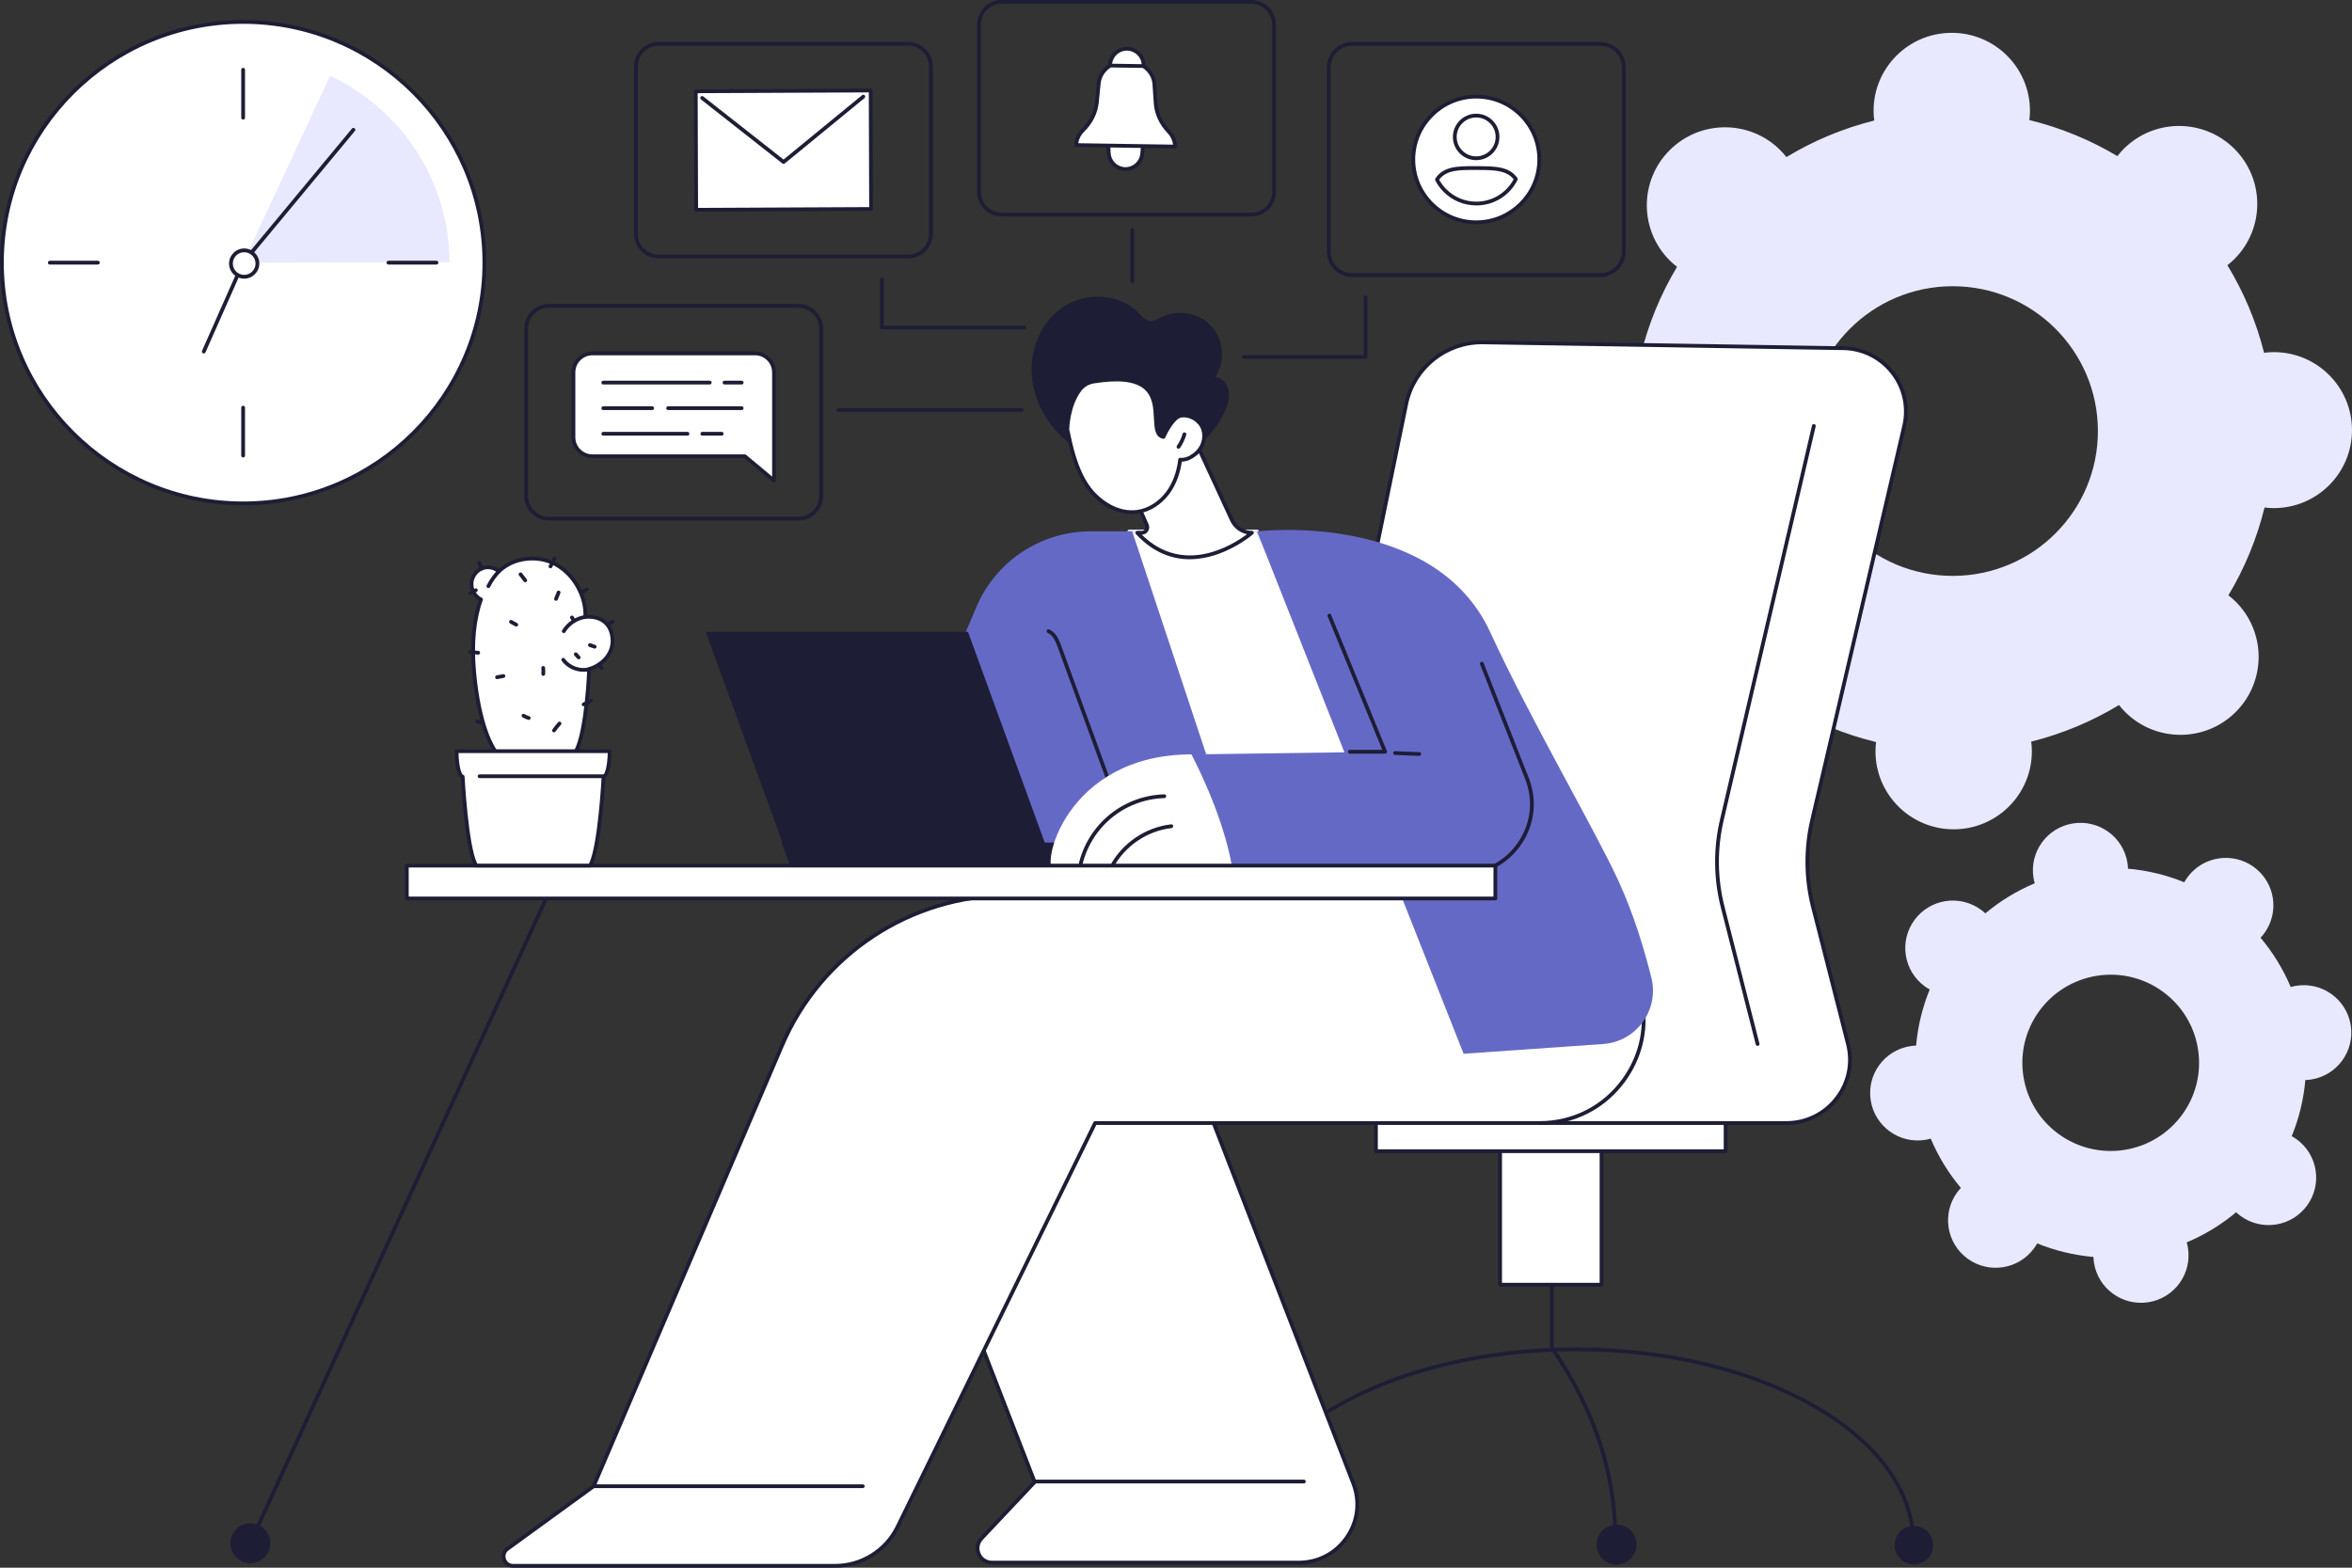 <svg width="303" height="202" viewBox="0 0 303 202" fill="none" xmlns="http://www.w3.org/2000/svg">
<rect x="0" y="0" width="303" height="202" fill="#333333" stroke="none"/>
<g clip-path="url(#clip0_10414_10407)">
<path d="M292.896 45.373C292.481 45.374 292.075 45.408 291.674 45.458C290.658 41.427 289.054 37.632 286.948 34.171C287.265 33.922 287.575 33.657 287.867 33.364C291.789 29.428 291.77 23.066 287.825 19.152C283.88 15.239 277.502 15.258 273.58 19.195C273.288 19.488 273.024 19.798 272.776 20.116C269.294 18.037 265.481 16.458 261.435 15.469C261.483 15.068 261.514 14.663 261.513 14.249C261.496 8.699 256.972 4.213 251.409 4.23C245.846 4.246 241.349 8.759 241.366 14.309C241.367 14.723 241.401 15.128 241.451 15.529C237.411 16.541 233.606 18.142 230.137 20.242C229.887 19.925 229.622 19.616 229.327 19.325C225.382 15.412 219.004 15.43 215.082 19.367C211.161 23.303 211.179 29.665 215.124 33.578C215.419 33.87 215.729 34.133 216.049 34.38C213.964 37.853 212.382 41.657 211.391 45.694C210.989 45.647 210.583 45.616 210.168 45.617C204.605 45.633 200.108 50.146 200.125 55.696C200.142 61.246 204.665 65.732 210.228 65.715C210.643 65.714 211.049 65.68 211.45 65.63C212.466 69.661 214.07 73.456 216.176 76.917C215.859 77.166 215.549 77.431 215.257 77.724C211.335 81.66 211.354 88.022 215.299 91.935C219.244 95.849 225.622 95.83 229.544 91.894C229.836 91.6 230.1 91.29 230.348 90.972C233.83 93.051 237.643 94.63 241.689 95.619C241.641 96.02 241.61 96.425 241.612 96.839C241.628 102.389 246.15 106.875 251.715 106.858C257.278 106.841 261.775 102.329 261.758 96.779C261.757 96.365 261.723 95.96 261.673 95.559C265.713 94.547 269.518 92.945 272.987 90.846C273.237 91.163 273.502 91.472 273.797 91.763C277.742 95.676 284.12 95.657 288.042 91.721C291.963 87.785 291.945 81.423 288 77.51C287.705 77.218 287.395 76.955 287.075 76.708C289.16 73.236 290.742 69.431 291.733 65.394C292.135 65.441 292.541 65.472 292.956 65.471C298.519 65.455 303.016 60.942 302.999 55.392C302.982 49.842 298.46 45.356 292.896 45.373ZM251.616 74.205C241.285 74.234 232.885 65.904 232.854 55.597C232.824 45.291 241.175 36.911 251.506 36.881C261.837 36.851 270.236 45.182 270.267 55.488C270.297 65.795 261.947 74.175 251.616 74.205Z" fill="#E8E9FF"/>
<path d="M295.833 127.017C295.583 127.056 295.343 127.114 295.107 127.181C294.122 124.85 292.805 122.716 291.219 120.828C291.387 120.648 291.549 120.461 291.697 120.257C293.691 117.529 293.091 113.703 290.356 111.714C287.62 109.725 283.786 110.324 281.792 113.054C281.644 113.257 281.513 113.468 281.394 113.682C279.108 112.752 276.668 112.155 274.142 111.933C274.133 111.688 274.114 111.441 274.075 111.193C273.551 107.856 270.416 105.575 267.071 106.099C263.727 106.622 261.441 109.751 261.965 113.087C262.004 113.335 262.062 113.576 262.129 113.812C259.793 114.795 257.653 116.108 255.762 117.691C255.581 117.523 255.393 117.362 255.19 117.214C252.455 115.225 248.62 115.824 246.626 118.554C244.632 121.283 245.233 125.109 247.968 127.098C248.171 127.246 248.382 127.375 248.598 127.495C247.667 129.777 247.066 132.211 246.845 134.73C246.6 134.738 246.352 134.757 246.103 134.796C242.759 135.319 240.472 138.448 240.997 141.784C241.521 145.121 244.656 147.402 248.001 146.878C248.251 146.84 248.491 146.781 248.728 146.715C249.712 149.045 251.028 151.18 252.615 153.067C252.447 153.247 252.285 153.435 252.137 153.638C250.143 156.367 250.744 160.193 253.479 162.182C256.214 164.171 260.048 163.572 262.042 160.842C262.191 160.639 262.321 160.428 262.441 160.214C264.727 161.143 267.166 161.74 269.692 161.962C269.701 162.207 269.72 162.454 269.759 162.703C270.283 166.04 273.419 168.32 276.763 167.796C280.107 167.273 282.394 164.143 281.869 160.808C281.831 160.559 281.772 160.319 281.706 160.082C284.041 159.1 286.182 157.786 288.073 156.203C288.253 156.371 288.441 156.532 288.645 156.68C291.38 158.669 295.214 158.07 297.208 155.34C299.202 152.612 298.602 148.786 295.867 146.797C295.663 146.649 295.452 146.52 295.236 146.399C296.169 144.118 296.768 141.684 296.989 139.165C297.235 139.156 297.482 139.137 297.731 139.099C301.076 138.575 303.362 135.446 302.838 132.11C302.313 128.773 299.178 126.493 295.833 127.017ZM273.678 148.168C267.468 149.139 261.644 144.905 260.671 138.708C259.698 132.512 263.944 126.702 270.155 125.729C276.365 124.758 282.189 128.992 283.162 135.189C284.135 141.385 279.89 147.195 273.678 148.168Z" fill="#E8E9FF"/>
<path d="M162.473 198.191C162.804 199.939 161.298 201.443 159.546 201.111C158.567 200.926 157.779 200.139 157.593 199.162C157.261 197.414 158.768 195.91 160.519 196.241C161.498 196.427 162.287 197.214 162.473 198.191Z" fill="#1D1E35"/>
<path d="M248.94 199.819C249.338 198.507 248.595 197.122 247.281 196.725C245.967 196.328 244.579 197.069 244.181 198.381C243.783 199.693 244.526 201.078 245.841 201.475C247.155 201.872 248.543 201.13 248.94 199.819Z" fill="#1D1E35"/>
<path d="M246.496 199.084C246.361 199.084 246.253 198.975 246.253 198.841C246.253 185.202 226.841 174.106 202.979 174.106C179.118 174.106 159.705 185.202 159.705 198.841C159.705 198.975 159.597 199.084 159.462 199.084C159.327 199.084 159.219 198.975 159.219 198.841C159.219 184.935 178.85 173.621 202.979 173.621C227.108 173.621 246.739 184.934 246.739 198.841C246.739 198.975 246.631 199.084 246.496 199.084Z" fill="#1D1E35"/>
<path d="M208.127 199.084C207.992 199.084 207.883 198.976 207.883 198.841C207.883 190.003 205.332 182.104 199.854 173.981C199.779 173.869 199.809 173.718 199.92 173.643C200.032 173.568 200.184 173.597 200.259 173.709C205.793 181.916 208.37 189.902 208.37 198.841C208.37 198.976 208.262 199.084 208.127 199.084Z" fill="#1D1E35"/>
<path d="M209.244 201.402C210.559 200.858 211.183 199.354 210.638 198.041C210.094 196.729 208.586 196.106 207.271 196.649C205.957 197.193 205.332 198.697 205.877 200.01C206.421 201.322 207.929 201.945 209.244 201.402Z" fill="#1D1E35"/>
<path d="M199.915 174.179C199.78 174.179 199.672 174.071 199.672 173.936V165.547C199.672 165.413 199.78 165.304 199.915 165.304C200.05 165.304 200.159 165.413 200.159 165.547V173.936C200.159 174.071 200.05 174.179 199.915 174.179Z" fill="#1D1E35"/>
<path d="M206.319 146.666H193.25V165.537H206.319V146.666Z" fill="white"/>
<path d="M206.321 165.78H193.251C193.116 165.78 193.008 165.672 193.008 165.537V146.666C193.008 146.532 193.116 146.423 193.251 146.423H206.321C206.455 146.423 206.564 146.532 206.564 146.666V165.537C206.564 165.672 206.455 165.78 206.321 165.78ZM193.496 165.294H206.077V146.909H193.496V165.294Z" fill="#1D1E35"/>
<path d="M222.304 140.561H177.258V148.332H222.304V140.561Z" fill="white"/>
<path d="M222.306 148.574H177.259C177.124 148.574 177.016 148.466 177.016 148.331V140.56C177.016 140.425 177.124 140.317 177.259 140.317H222.306C222.44 140.317 222.549 140.425 222.549 140.56V148.331C222.549 148.466 222.44 148.574 222.306 148.574ZM177.502 148.088H222.062V140.803H177.502V148.088Z" fill="#1D1E35"/>
<path d="M198.339 144.705H230.136C235.473 144.705 239.383 139.687 238.066 134.523L233.565 116.875C232.63 113.207 232.591 109.369 233.451 105.684L245.312 54.886C246.495 49.817 242.69 44.95 237.475 44.866L191.085 44.115C186.292 44.038 182.123 47.371 181.156 52.056C178.214 66.314 172.257 95.267 170.589 103.926C168.346 115.567 198.337 144.704 198.337 144.704L198.339 144.705Z" fill="white"/>
<path d="M230.136 144.948H198.339C198.276 144.948 198.216 144.923 198.17 144.879C198.095 144.806 190.58 137.486 183.436 128.836C173.81 117.18 169.408 108.784 170.352 103.882C171.985 95.404 177.674 67.743 180.919 52.009C181.908 47.216 186.181 43.789 191.09 43.874L237.48 44.624C240.039 44.666 242.411 45.844 243.986 47.858C245.56 49.872 246.131 52.454 245.549 54.942L233.689 105.74C232.841 109.373 232.88 113.202 233.802 116.816L238.302 134.464C238.948 136.998 238.397 139.635 236.789 141.699C235.181 143.763 232.757 144.948 230.136 144.948ZM198.438 144.462H230.136C232.605 144.462 234.89 143.346 236.405 141.401C237.92 139.456 238.44 136.97 237.831 134.583L233.33 116.935C232.389 113.246 232.349 109.336 233.215 105.628L245.076 54.83C245.623 52.486 245.086 50.053 243.602 48.156C242.118 46.258 239.883 45.148 237.471 45.109L191.081 44.358C186.408 44.274 182.337 47.541 181.396 52.105C178.151 67.838 172.462 95.497 170.829 103.973C168.689 115.081 196.819 142.875 198.438 144.461V144.462Z" fill="#1D1E35"/>
<path d="M226.425 134.766C226.317 134.766 226.217 134.693 226.19 134.583L221.69 116.935C220.748 113.246 220.709 109.336 221.575 105.628L233.435 54.83C233.466 54.699 233.597 54.618 233.727 54.649C233.858 54.68 233.939 54.81 233.908 54.941L222.048 105.739C221.2 109.371 221.239 113.201 222.161 116.815L226.661 134.462C226.694 134.593 226.616 134.725 226.485 134.758C226.465 134.764 226.444 134.766 226.424 134.766H226.425Z" fill="#1D1E35"/>
<path d="M127.783 201.346H167.309C172.599 201.346 176.24 196.045 174.331 191.121L152.117 133.814H111.141L133.293 190.963L126.439 198.239C125.329 199.416 126.166 201.346 127.785 201.346H127.783Z" fill="white"/>
<path d="M167.311 201.589H127.785C126.938 201.589 126.203 201.107 125.866 200.331C125.53 199.555 125.682 198.69 126.262 198.074L133.012 190.908L110.915 133.902C110.886 133.827 110.896 133.743 110.941 133.677C110.987 133.61 111.062 133.571 111.142 133.571H152.119C152.22 133.571 152.309 133.632 152.346 133.726L174.559 191.032C175.485 193.42 175.171 196.106 173.722 198.217C172.272 200.329 169.876 201.589 167.311 201.589ZM111.497 134.056L133.522 190.875C133.556 190.962 133.536 191.06 133.472 191.128L126.617 198.405C126.172 198.877 126.056 199.542 126.314 200.137C126.572 200.732 127.136 201.103 127.786 201.103H167.312C169.752 201.103 171.943 199.95 173.322 197.942C174.701 195.933 174.987 193.48 174.107 191.208L151.953 134.056H111.499H111.497Z" fill="#1D1E35"/>
<path d="M167.973 191.144H133.376C133.241 191.144 133.133 191.036 133.133 190.901C133.133 190.766 133.241 190.658 133.376 190.658H167.973C168.108 190.658 168.217 190.766 168.217 190.901C168.217 191.036 168.108 191.144 167.973 191.144Z" fill="#1D1E35"/>
<path d="M206.995 115.36L211.005 126.973C214.003 135.658 207.538 144.704 198.335 144.704H141.078L115.609 196.766C114.115 199.819 111.008 201.756 107.604 201.756H66.09C64.916 201.756 64.427 200.257 65.377 199.567L76.474 191.503L100.744 134.719C105.762 122.977 117.317 115.36 130.107 115.36H206.998H206.995Z" fill="white"/>
<path d="M107.606 202H66.092C65.449 202 64.906 201.606 64.707 200.997C64.508 200.387 64.716 199.749 65.235 199.372L76.278 191.347L100.521 134.625C105.585 122.775 117.199 115.118 130.107 115.118H206.998C207.102 115.118 207.195 115.184 207.228 115.281L211.238 126.895C212.692 131.109 212.039 135.608 209.446 139.238C206.852 142.867 202.803 144.949 198.337 144.949H141.233L115.831 196.874C114.308 199.988 111.08 202 107.607 202H107.606ZM130.107 115.604C117.394 115.604 105.957 123.145 100.969 134.816L76.7 191.6C76.682 191.641 76.654 191.675 76.619 191.701L65.521 199.766C65.102 200.071 65.064 200.524 65.171 200.848C65.276 201.171 65.573 201.515 66.092 201.515H107.606C110.894 201.515 113.951 199.61 115.393 196.662L140.862 144.6C140.903 144.516 140.988 144.463 141.081 144.463H198.337C202.644 144.463 206.549 142.456 209.05 138.956C211.551 135.456 212.181 131.118 210.778 127.054L206.825 115.604H130.107Z" fill="#1D1E35"/>
<path d="M111.148 191.747H76.478C76.343 191.747 76.234 191.638 76.234 191.504C76.234 191.369 76.343 191.261 76.478 191.261H111.148C111.283 191.261 111.391 191.369 111.391 191.504C111.391 191.638 111.283 191.747 111.148 191.747Z" fill="#1D1E35"/>
<path d="M146.963 77.71L145.484 68.478H161.946L182.84 110.471L157.293 109.609L146.963 77.71Z" fill="white"/>
<path d="M182.842 110.714C182.842 110.714 182.836 110.714 182.833 110.714L157.286 109.852C157.183 109.848 157.095 109.781 157.063 109.684L146.733 77.787C146.728 77.775 146.726 77.762 146.724 77.75L145.245 68.518C145.234 68.447 145.254 68.375 145.3 68.321C145.347 68.267 145.414 68.236 145.485 68.236H161.945C162.038 68.236 162.122 68.288 162.163 68.371L183.058 110.363C183.096 110.439 183.091 110.53 183.044 110.602C182.999 110.672 182.923 110.714 182.84 110.714H182.842ZM157.473 109.371L182.442 110.214L161.795 68.721H145.771L147.202 77.653L157.473 109.37V109.371Z" fill="#E8E9FF"/>
<path d="M145.857 68.462H140.521C134.101 68.462 128.302 72.292 125.794 78.191L112.031 110.553H159.823L145.857 68.463V68.462Z" fill="#6569C6"/>
<path d="M143.799 103.538C143.699 103.538 143.606 103.477 143.57 103.378L136.28 83.434C135.991 82.644 135.653 81.848 134.973 81.547C134.85 81.493 134.795 81.35 134.849 81.227C134.903 81.105 135.047 81.05 135.17 81.104C136.023 81.482 136.413 82.381 136.737 83.268L144.026 103.212C144.073 103.338 144.008 103.478 143.881 103.523C143.854 103.533 143.826 103.538 143.799 103.538Z" fill="#1D1E35"/>
<path d="M161.945 68.478L188.551 135.78L206.523 134.524C210.8 134.225 213.774 130.151 212.744 125.997C211.815 122.248 210.423 117.661 208.425 113.341C205.447 106.893 197.161 92.718 191.979 81.455C184.794 65.834 162.181 68.417 161.945 68.479V68.478Z" fill="#6569C6"/>
<path d="M102.141 112.241H135.929L124.702 81.416H90.914L102.141 112.241Z" fill="#1D1E35"/>
<path d="M146.144 108.559H100.68L102.144 112.51H147.849L146.144 108.559Z" fill="#1D1E35"/>
<path d="M178.439 96.867L171.259 79.322L190.899 85.512L196.712 100.311C199.023 106.197 194.703 112.568 188.368 112.611C179.13 112.675 167.64 112.744 158.913 112.734C157.985 106.581 155.151 100.419 153.492 97.205C166.23 97.021 178.44 96.866 178.44 96.866L178.439 96.867Z" fill="#6569C6"/>
<path d="M178.439 97.11H173.903C173.768 97.11 173.659 97.002 173.659 96.867C173.659 96.733 173.768 96.624 173.903 96.624H178.078L171.034 79.415C170.983 79.291 171.043 79.149 171.168 79.098C171.291 79.047 171.434 79.107 171.485 79.231L178.665 96.777C178.696 96.852 178.687 96.937 178.642 97.004C178.596 97.072 178.521 97.111 178.439 97.111V97.11Z" fill="#1D1E35"/>
<path d="M160.544 112.979C159.991 112.979 159.448 112.979 158.915 112.979C158.78 112.979 158.672 112.869 158.672 112.736C158.672 112.602 158.781 112.493 158.915 112.493C167.976 112.5 180.067 112.428 188.37 112.371C191.307 112.351 193.936 110.947 195.583 108.518C197.23 106.09 197.559 103.132 196.488 100.402L190.675 85.603C190.626 85.478 190.687 85.337 190.812 85.288C190.937 85.24 191.078 85.3 191.127 85.425L196.94 100.224C198.071 103.105 197.724 106.228 195.985 108.791C194.247 111.353 191.472 112.835 188.372 112.856C180.557 112.91 169.389 112.98 160.543 112.98L160.544 112.979Z" fill="#1D1E35"/>
<path d="M153.49 97.206C155.149 100.421 157.984 106.582 158.911 112.735C151.747 112.727 136.593 112.667 135.925 112.51C133.768 112.001 137.182 97.206 153.49 97.206Z" fill="white"/>
<path d="M182.84 97.399C182.84 97.399 182.833 97.399 182.83 97.399L179.702 97.278C179.568 97.272 179.463 97.16 179.469 97.026C179.474 96.893 179.592 96.781 179.721 96.793L182.849 96.915C182.983 96.92 183.088 97.033 183.082 97.166C183.077 97.297 182.969 97.399 182.839 97.399H182.84Z" fill="#1D1E35"/>
<path d="M139.072 112.281C139.059 112.281 139.044 112.28 139.03 112.278C138.897 112.255 138.809 112.129 138.832 111.997C139.29 109.358 140.659 106.94 142.687 105.187C144.716 103.434 147.31 102.426 149.991 102.351C150.125 102.358 150.238 102.453 150.241 102.587C150.244 102.721 150.139 102.833 150.004 102.837C147.434 102.909 144.949 103.874 143.005 105.553C141.061 107.233 139.749 109.551 139.31 112.079C139.29 112.197 139.186 112.28 139.07 112.28L139.072 112.281Z" fill="#1D1E35"/>
<path d="M143.205 111.944C143.166 111.944 143.127 111.936 143.091 111.917C142.973 111.854 142.926 111.707 142.989 111.589C144.543 108.652 147.562 106.594 150.868 106.22C151.001 106.201 151.123 106.301 151.137 106.434C151.152 106.568 151.056 106.688 150.922 106.702C147.774 107.059 144.898 109.018 143.419 111.815C143.375 111.898 143.291 111.944 143.204 111.944H143.205Z" fill="#1D1E35"/>
<path d="M132.943 48.661C132.585 45.17 134.082 41.439 137.019 39.509C139.957 37.579 144.268 37.808 146.711 40.334C147.11 40.747 147.508 41.239 148.075 41.336C148.664 41.438 149.219 41.075 149.758 40.814C151.854 39.801 154.597 40.355 156.132 42.103C157.667 43.852 157.857 46.638 156.575 48.578C157.488 48.676 158.171 49.554 158.306 50.46C158.441 51.367 158.139 52.282 157.75 53.112C156.066 56.702 152.577 59.391 148.671 60.109C141.506 61.425 133.694 55.989 132.944 48.66L132.943 48.661Z" fill="#1D1E35"/>
<path d="M146.518 68.651H147.092C147.609 68.651 147.955 68.124 147.749 67.651L145.5 62.496C145.5 62.496 144.299 52.204 154.089 57.017L158.707 67.012C159.169 68.011 160.171 68.651 161.273 68.651C161.273 68.651 153.171 75.812 146.519 68.651H146.518Z" fill="white"/>
<path d="M153.269 72.06C151.029 72.06 148.596 71.25 146.336 68.817C146.27 68.746 146.253 68.642 146.292 68.554C146.331 68.466 146.418 68.408 146.516 68.408H147.09C147.252 68.408 147.396 68.331 147.485 68.195C147.574 68.06 147.588 67.897 147.523 67.748L145.274 62.593C145.264 62.571 145.258 62.548 145.255 62.525C145.233 62.339 144.75 57.94 147.241 56.185C148.796 55.09 151.135 55.296 154.193 56.798C154.243 56.823 154.284 56.865 154.307 56.914L158.926 66.909C159.346 67.819 160.266 68.407 161.27 68.407C161.372 68.407 161.462 68.47 161.498 68.564C161.534 68.659 161.507 68.765 161.432 68.832C161.377 68.881 157.704 72.059 153.27 72.059L153.269 72.06ZM147.091 68.895C152.539 74.24 158.916 70.137 160.652 68.832C159.71 68.638 158.895 68.007 158.482 67.115L153.9 57.198C151.052 55.814 148.907 55.606 147.522 56.582C145.374 58.093 145.694 62.025 145.734 62.436L147.969 67.555C148.098 67.852 148.069 68.191 147.891 68.463C147.713 68.733 147.415 68.895 147.091 68.895Z" fill="#1D1E35"/>
<path d="M152.03 59.232C151.848 60.763 151.348 62.279 150.426 63.516C149.503 64.754 148.135 65.692 146.61 65.935C144.056 66.341 141.517 64.739 140.066 62.603C138.614 60.468 138.031 57.878 137.5 55.352C137.5 55.352 137.51 52.37 139.063 50.262C139.501 49.668 140.157 49.275 140.887 49.159C152.311 47.331 147.196 55.75 149.88 56.296C149.88 56.296 151.005 53.752 152.119 53.566C153.322 53.366 154.598 54.144 154.992 55.296C155.386 56.449 154.91 57.815 153.936 58.547C153.385 58.961 152.832 59.289 152.031 59.232H152.03Z" fill="white"/>
<path d="M145.808 66.242C143.616 66.242 141.355 64.934 139.866 62.741C138.333 60.486 137.74 57.668 137.263 55.403C137.26 55.387 137.258 55.369 137.258 55.352C137.258 55.228 137.287 52.266 138.868 50.118C139.343 49.474 140.046 49.047 140.849 48.918C144.123 48.394 146.346 48.651 147.646 49.703C148.99 50.79 149.075 52.506 149.144 53.883C149.2 55.018 149.263 55.763 149.751 55.997C150.061 55.347 151.026 53.5 152.08 53.325C153.406 53.105 154.787 53.934 155.223 55.216C155.644 56.445 155.164 57.927 154.083 58.739C153.61 59.094 153.043 59.466 152.246 59.48C152.022 61.092 151.463 62.533 150.624 63.66C149.612 65.016 148.164 65.933 146.65 66.173C146.372 66.217 146.09 66.24 145.808 66.24V66.242ZM137.746 55.33C138.212 57.548 138.795 60.301 140.268 62.469C141.56 64.368 144.012 66.102 146.573 65.696C147.963 65.476 149.296 64.628 150.232 63.373C151.059 62.264 151.598 60.822 151.79 59.205C151.806 59.077 151.921 58.986 152.049 58.991C152.724 59.039 153.22 58.782 153.79 58.353C154.707 57.663 155.116 56.41 154.762 55.374C154.406 54.33 153.237 53.625 152.16 53.807C151.352 53.942 150.402 55.721 150.104 56.395C150.057 56.5 149.945 56.559 149.833 56.536C148.777 56.321 148.718 55.15 148.657 53.91C148.591 52.561 148.514 51.033 147.34 50.083C146.153 49.122 144.055 48.9 140.926 49.401C140.251 49.509 139.659 49.866 139.261 50.407C137.847 52.327 137.752 55.046 137.746 55.331V55.33Z" fill="#1D1E35"/>
<path d="M151.821 57.818C151.774 57.818 151.726 57.805 151.684 57.776C151.573 57.7 151.545 57.55 151.621 57.439C151.946 56.963 152.193 56.442 152.352 55.89C152.39 55.761 152.523 55.687 152.654 55.724C152.783 55.762 152.857 55.897 152.82 56.026C152.645 56.627 152.377 57.196 152.022 57.714C151.975 57.782 151.898 57.819 151.821 57.819V57.818Z" fill="#1D1E35"/>
<path d="M52.406 115.77L192.641 115.77V111.536L52.406 111.536V115.77Z" fill="white"/>
<path d="M192.642 116.014H52.407C52.272 116.014 52.164 115.906 52.164 115.771V111.537C52.164 111.402 52.272 111.294 52.407 111.294H192.642C192.777 111.294 192.886 111.402 192.886 111.537V115.771C192.886 115.906 192.777 116.014 192.642 116.014ZM52.651 115.529H192.399V111.78H52.651V115.529Z" fill="#1D1E35"/>
<path d="M32.97 197.468C32.935 197.468 32.901 197.461 32.869 197.446C32.746 197.389 32.693 197.246 32.748 197.123L70.09 115.769C70.146 115.648 70.29 115.594 70.413 115.649C70.535 115.705 70.588 115.849 70.533 115.971L33.192 197.325C33.151 197.415 33.062 197.468 32.971 197.468H32.97Z" fill="#1D1E35"/>
<path d="M34.696 199.664C35.146 198.317 34.416 196.86 33.066 196.411C31.716 195.962 30.257 196.69 29.807 198.038C29.357 199.386 30.087 200.842 31.437 201.291C32.787 201.74 34.246 201.012 34.696 199.664Z" fill="#1D1E35"/>
<path d="M78.806 81.674C78.191 79.107 75.394 79.498 75.394 79.498C75.618 76.204 72.765 71.46 67.787 72.018C66.411 72.173 65.229 72.729 64.251 73.624C63.88 73.294 63.395 73.094 62.866 73.094C61.693 73.094 60.742 74.069 60.742 75.271C60.742 76.143 61.243 76.893 61.964 77.24C61.067 79.691 60.749 82.874 61.075 86.532C61.802 94.682 63.984 97.026 63.984 97.026L74.107 96.97C75.617 94.346 75.896 86.197 75.896 86.197C77.294 85.862 79.42 84.243 78.805 81.675L78.806 81.674Z" fill="white"/>
<path d="M63.985 97.267C63.917 97.267 63.852 97.239 63.807 97.19C63.715 97.091 61.561 94.691 60.834 86.552C60.517 83.001 60.805 79.826 61.667 77.353C60.951 76.921 60.5 76.126 60.5 75.27C60.5 73.935 61.562 72.85 62.867 72.85C63.362 72.85 63.844 73.01 64.245 73.305C65.249 72.44 66.431 71.925 67.761 71.776C70.371 71.485 72.162 72.607 73.203 73.602C74.748 75.078 75.689 77.261 75.65 79.238C76.425 79.219 78.507 79.378 79.043 81.618C79.65 84.15 77.722 85.912 76.134 86.384C76.083 87.63 75.735 94.632 74.319 97.09C74.276 97.165 74.197 97.212 74.109 97.212L63.986 97.268H63.985V97.267ZM62.867 73.336C61.831 73.336 60.987 74.204 60.987 75.27C60.987 76.016 61.412 76.703 62.072 77.02C62.184 77.075 62.237 77.205 62.194 77.323C61.303 79.758 61 82.935 61.319 86.51C61.958 93.664 63.739 96.312 64.1 96.782L73.964 96.728C75.37 94.062 75.652 86.268 75.655 86.189C75.659 86.08 75.735 85.987 75.842 85.96C76.95 85.694 79.177 84.262 78.571 81.732C78.013 79.406 75.535 79.725 75.43 79.738C75.359 79.748 75.284 79.725 75.229 79.675C75.175 79.626 75.148 79.554 75.152 79.481C75.28 77.601 74.361 75.38 72.867 73.953C71.9 73.03 70.242 71.986 67.816 72.26C66.521 72.404 65.377 72.924 64.417 73.803C64.326 73.887 64.184 73.888 64.091 73.805C63.749 73.503 63.315 73.336 62.867 73.336Z" fill="#1D1E35"/>
<path d="M58.82 96.788C58.82 96.788 58.82 99.767 59.606 100.081C59.606 100.081 60.077 109.331 61.333 111.526H76.022C77.278 109.331 77.75 100.081 77.75 100.081C78.535 99.767 78.535 96.788 78.535 96.788H58.82Z" fill="white"/>
<path d="M76.024 111.769H61.335C61.248 111.769 61.167 111.723 61.124 111.646C59.921 109.545 59.436 101.404 59.371 100.223C58.638 99.677 58.578 97.481 58.578 96.788C58.578 96.653 58.687 96.545 58.821 96.545H78.537C78.672 96.545 78.78 96.653 78.78 96.788C78.78 97.482 78.72 99.678 77.987 100.223C77.923 101.404 77.437 109.544 76.234 111.646C76.191 111.723 76.11 111.769 76.023 111.769H76.024ZM61.481 111.283H75.878C77.044 108.958 77.505 100.158 77.509 100.068C77.515 99.974 77.573 99.891 77.662 99.855C78.029 99.709 78.265 98.322 78.291 97.032H59.068C59.095 98.322 59.331 99.71 59.697 99.855C59.786 99.891 59.846 99.974 59.85 100.068C59.854 100.159 60.316 108.958 61.48 111.283H61.481Z" fill="#1D1E35"/>
<path d="M77.755 100.264H61.782C61.647 100.264 61.539 100.156 61.539 100.021C61.539 99.886 61.647 99.778 61.782 99.778H77.755C77.89 99.778 77.998 99.886 77.998 100.021C77.998 100.156 77.89 100.264 77.755 100.264Z" fill="#1D1E35"/>
<path d="M72.626 81.574C72.583 81.574 72.538 81.563 72.5 81.538C72.385 81.469 72.348 81.319 72.419 81.205C73.061 80.154 74.174 79.422 75.396 79.249C75.53 79.23 75.653 79.323 75.672 79.456C75.69 79.588 75.597 79.712 75.465 79.73C74.385 79.884 73.402 80.53 72.835 81.458C72.79 81.533 72.709 81.575 72.627 81.575L72.626 81.574Z" fill="#1D1E35"/>
<path d="M75.175 86.562C74.091 86.562 72.996 86.038 72.366 85.158C72.287 85.049 72.313 84.897 72.422 84.819C72.532 84.741 72.683 84.766 72.762 84.875C73.443 85.827 74.757 86.293 75.887 85.983C76.017 85.947 76.151 86.023 76.187 86.153C76.222 86.282 76.146 86.415 76.017 86.452C75.743 86.527 75.459 86.562 75.175 86.562Z" fill="#1D1E35"/>
<path d="M62.915 75.773C62.878 75.773 62.841 75.764 62.806 75.748C62.686 75.687 62.637 75.541 62.698 75.421C63.072 74.676 63.559 73.996 64.144 73.401C64.238 73.305 64.392 73.304 64.488 73.398C64.584 73.492 64.585 73.645 64.491 73.741C63.941 74.301 63.484 74.939 63.134 75.64C63.091 75.725 63.006 75.773 62.916 75.773H62.915Z" fill="#1D1E35"/>
<path d="M62.07 73.498C61.977 73.498 61.889 73.445 61.848 73.356L61.522 72.642C61.467 72.519 61.52 72.376 61.642 72.319C61.764 72.264 61.909 72.317 61.965 72.44L62.292 73.154C62.347 73.276 62.294 73.42 62.171 73.476C62.138 73.49 62.104 73.498 62.07 73.498Z" fill="#1D1E35"/>
<path d="M67.663 75.02C67.591 75.02 67.52 74.988 67.471 74.927L66.864 74.148C66.781 74.042 66.801 73.89 66.906 73.807C67.012 73.725 67.165 73.743 67.248 73.849L67.855 74.627C67.938 74.733 67.919 74.886 67.813 74.969C67.769 75.003 67.716 75.019 67.663 75.019V75.02Z" fill="#1D1E35"/>
<path d="M66.506 80.736C66.466 80.736 66.426 80.726 66.389 80.706L65.713 80.338C65.594 80.273 65.551 80.126 65.616 80.007C65.68 79.889 65.829 79.846 65.947 79.912L66.623 80.28C66.741 80.344 66.784 80.492 66.72 80.61C66.676 80.691 66.592 80.737 66.507 80.737L66.506 80.736Z" fill="#1D1E35"/>
<path d="M73.906 80.177C73.823 80.177 73.742 80.136 73.697 80.059L73.472 79.686C73.403 79.572 73.441 79.422 73.555 79.353C73.671 79.283 73.82 79.321 73.889 79.436L74.114 79.809C74.184 79.924 74.146 80.073 74.031 80.142C73.992 80.165 73.948 80.176 73.906 80.176V80.177Z" fill="#1D1E35"/>
<path d="M74.924 76.596C74.836 76.596 74.751 76.548 74.708 76.465C74.645 76.346 74.691 76.199 74.811 76.138C75.033 76.02 75.249 75.887 75.451 75.74C75.559 75.662 75.712 75.685 75.792 75.793C75.871 75.901 75.847 76.054 75.739 76.133C75.517 76.294 75.282 76.44 75.037 76.568C75.001 76.587 74.962 76.596 74.925 76.596H74.924Z" fill="#1D1E35"/>
<path d="M70.915 73.228C70.878 73.228 70.839 73.219 70.804 73.201C70.684 73.139 70.638 72.993 70.699 72.874L71.221 71.865C71.282 71.745 71.43 71.699 71.549 71.76C71.668 71.822 71.715 71.968 71.654 72.088L71.132 73.096C71.089 73.18 71.004 73.228 70.915 73.228Z" fill="#1D1E35"/>
<path d="M78.291 80.704C78.198 80.704 78.108 80.65 78.068 80.56C78.013 80.438 78.068 80.294 78.191 80.239C78.399 80.147 78.596 80.029 78.776 79.89C78.882 79.809 79.035 79.829 79.118 79.935C79.2 80.04 79.18 80.193 79.074 80.276C78.864 80.438 78.633 80.575 78.39 80.683C78.358 80.697 78.324 80.704 78.292 80.704H78.291Z" fill="#1D1E35"/>
<path d="M77.509 86.334C77.423 86.334 77.34 86.288 77.296 86.208L77.03 85.724C76.965 85.606 77.008 85.459 77.127 85.394C77.244 85.33 77.392 85.372 77.457 85.49L77.724 85.974C77.788 86.092 77.745 86.239 77.628 86.304C77.59 86.324 77.55 86.334 77.51 86.334H77.509Z" fill="#1D1E35"/>
<path d="M76.605 83.572C76.579 83.572 76.551 83.567 76.525 83.558L75.921 83.349C75.794 83.305 75.727 83.165 75.772 83.04C75.816 82.913 75.956 82.845 76.081 82.891L76.685 83.1C76.812 83.145 76.879 83.284 76.834 83.409C76.799 83.51 76.705 83.572 76.604 83.572H76.605Z" fill="#1D1E35"/>
<path d="M74.547 84.956C74.481 84.956 74.414 84.929 74.367 84.876L73.993 84.466C73.902 84.367 73.91 84.213 74.01 84.123C74.109 84.032 74.263 84.04 74.354 84.139L74.728 84.55C74.818 84.649 74.811 84.802 74.712 84.893C74.665 84.935 74.607 84.956 74.548 84.956H74.547Z" fill="#1D1E35"/>
<path d="M61.604 84.354C61.595 84.354 61.585 84.354 61.576 84.353L60.529 84.236C60.395 84.221 60.299 84.1 60.314 83.968C60.33 83.835 60.451 83.741 60.583 83.754L61.63 83.871C61.764 83.886 61.86 84.007 61.845 84.139C61.83 84.264 61.725 84.356 61.603 84.356L61.604 84.354Z" fill="#1D1E35"/>
<path d="M64.032 87.505C63.917 87.505 63.816 87.423 63.794 87.307C63.768 87.176 63.855 87.049 63.988 87.023L64.81 86.869C64.943 86.846 65.07 86.931 65.094 87.063C65.12 87.195 65.032 87.323 64.899 87.347L64.078 87.501C64.062 87.505 64.048 87.506 64.032 87.506V87.505Z" fill="#1D1E35"/>
<path d="M60.595 76.671C60.509 76.671 60.425 76.624 60.381 76.543C60.317 76.424 60.362 76.276 60.48 76.214L61.188 75.834C61.306 75.77 61.455 75.814 61.518 75.933C61.582 76.051 61.536 76.199 61.418 76.262L60.71 76.642C60.674 76.662 60.634 76.671 60.595 76.671Z" fill="#1D1E35"/>
<path d="M69.988 87.085C69.98 87.085 69.974 87.085 69.966 87.085C69.832 87.073 69.734 86.955 69.746 86.821C69.768 86.577 69.765 86.33 69.736 86.087C69.721 85.954 69.816 85.834 69.95 85.818C70.082 85.802 70.204 85.897 70.219 86.031C70.251 86.308 70.256 86.588 70.23 86.865C70.218 86.991 70.113 87.086 69.988 87.086V87.085Z" fill="#1D1E35"/>
<path d="M71.627 77.411C71.596 77.411 71.565 77.406 71.535 77.394C71.41 77.343 71.35 77.201 71.401 77.077L71.736 76.254C71.787 76.13 71.93 76.07 72.053 76.121C72.178 76.172 72.238 76.313 72.187 76.438L71.852 77.26C71.814 77.354 71.723 77.411 71.627 77.411Z" fill="#1D1E35"/>
<path d="M75.189 91.009C75.101 91.009 75.016 90.962 74.972 90.878C74.911 90.759 74.958 90.612 75.078 90.551L76.014 90.069C76.134 90.008 76.281 90.055 76.343 90.174C76.405 90.293 76.357 90.44 76.238 90.502L75.3 90.984C75.264 91.003 75.226 91.01 75.188 91.01L75.189 91.009Z" fill="#1D1E35"/>
<path d="M62.161 93.406C62.145 93.406 62.13 93.405 62.115 93.401C61.869 93.354 61.627 93.28 61.397 93.179C61.274 93.126 61.216 92.983 61.27 92.859C61.324 92.736 61.466 92.679 61.591 92.734C61.789 92.818 61.996 92.882 62.207 92.923C62.339 92.949 62.426 93.076 62.401 93.207C62.379 93.324 62.277 93.405 62.162 93.405L62.161 93.406Z" fill="#1D1E35"/>
<path d="M68.112 92.761C68.088 92.761 68.063 92.758 68.039 92.75C67.787 92.671 67.543 92.562 67.316 92.429C67.199 92.362 67.161 92.213 67.229 92.097C67.297 91.981 67.446 91.942 67.562 92.01C67.758 92.125 67.968 92.218 68.186 92.288C68.314 92.328 68.385 92.464 68.344 92.592C68.311 92.696 68.216 92.762 68.112 92.762V92.761Z" fill="#1D1E35"/>
<path d="M71.368 94.366C71.32 94.366 71.273 94.353 71.231 94.323C71.12 94.247 71.091 94.096 71.168 93.985C71.39 93.663 71.637 93.354 71.902 93.064C71.993 92.964 72.147 92.958 72.246 93.048C72.346 93.139 72.352 93.292 72.262 93.391C72.012 93.664 71.778 93.957 71.569 94.26C71.522 94.329 71.445 94.365 71.368 94.365V94.366Z" fill="#1D1E35"/>
<path d="M53.296 55.777C65.433 43.663 65.433 24.023 53.296 11.91C41.159 -0.204 21.481 -0.204 9.343 11.91C-2.794 24.023 -2.794 43.663 9.343 55.777C21.481 67.89 41.159 67.89 53.296 55.777Z" fill="white"/>
<path d="M31.323 65.106C14.052 65.106 0 51.082 0 33.843C0 16.605 14.052 2.582 31.323 2.582C48.593 2.582 62.645 16.606 62.645 33.843C62.645 51.081 48.593 65.105 31.323 65.105V65.106ZM31.323 3.068C14.32 3.068 0.487 16.874 0.487 33.843C0.487 50.812 14.319 64.619 31.323 64.619C48.326 64.619 62.158 50.813 62.158 33.843C62.158 16.873 48.326 3.068 31.323 3.068Z" fill="#1D1E35"/>
<path d="M42.52 9.779L31.32 33.844L57.909 33.778C57.883 23.165 51.582 13.996 42.52 9.779Z" fill="#E8E9FF"/>
<path d="M31.321 15.408C31.186 15.408 31.078 15.3 31.078 15.165V8.985C31.078 8.85 31.186 8.742 31.321 8.742C31.456 8.742 31.565 8.85 31.565 8.985V15.165C31.565 15.3 31.456 15.408 31.321 15.408Z" fill="#1D1E35"/>
<path d="M31.321 58.945C31.186 58.945 31.078 58.837 31.078 58.703V52.522C31.078 52.388 31.186 52.279 31.321 52.279C31.456 52.279 31.565 52.388 31.565 52.522V58.703C31.565 58.837 31.456 58.945 31.321 58.945Z" fill="#1D1E35"/>
<path d="M12.608 34.086H6.415C6.28 34.086 6.172 33.978 6.172 33.843C6.172 33.709 6.28 33.6 6.415 33.6H12.608C12.742 33.6 12.851 33.709 12.851 33.843C12.851 33.978 12.742 34.086 12.608 34.086Z" fill="#1D1E35"/>
<path d="M56.233 34.086H50.04C49.905 34.086 49.797 33.978 49.797 33.843C49.797 33.709 49.905 33.6 50.04 33.6H56.233C56.367 33.6 56.476 33.709 56.476 33.843C56.476 33.978 56.367 34.086 56.233 34.086Z" fill="#1D1E35"/>
<path d="M26.251 45.545C26.218 45.545 26.185 45.538 26.152 45.524C26.03 45.47 25.974 45.326 26.029 45.204L31.097 33.745C31.106 33.725 31.118 33.705 31.133 33.689L45.342 16.569C45.429 16.465 45.581 16.45 45.685 16.537C45.789 16.623 45.804 16.775 45.717 16.879L31.529 33.972L26.473 45.4C26.433 45.491 26.344 45.545 26.25 45.545H26.251Z" fill="#1D1E35"/>
<path d="M31.455 35.661C32.397 35.661 33.161 34.899 33.161 33.959C33.161 33.019 32.397 32.257 31.455 32.257C30.514 32.257 29.75 33.019 29.75 33.959C29.75 34.899 30.514 35.661 31.455 35.661Z" fill="white"/>
<path d="M31.458 35.905C30.383 35.905 29.508 35.032 29.508 33.96C29.508 32.889 30.383 32.014 31.458 32.014C32.533 32.014 33.407 32.887 33.407 33.96C33.407 35.033 32.533 35.905 31.458 35.905ZM31.458 32.5C30.651 32.5 29.996 33.154 29.996 33.959C29.996 34.764 30.651 35.419 31.458 35.419C32.264 35.419 32.92 34.764 32.92 33.959C32.92 33.154 32.264 32.5 31.458 32.5Z" fill="#1D1E35"/>
<path d="M161.207 27.893H129.047C127.302 27.893 125.883 26.475 125.883 24.735V3.158C125.883 1.416 127.303 0 129.047 0H161.207C162.952 0 164.371 1.417 164.371 3.158V24.733C164.371 26.475 162.951 27.892 161.207 27.892V27.893ZM129.046 0.486C127.569 0.486 126.368 1.684 126.368 3.158V24.733C126.368 26.207 127.569 27.406 129.046 27.406H161.206C162.682 27.406 163.883 26.207 163.883 24.733V3.158C163.883 1.684 162.682 0.486 161.206 0.486H129.046Z" fill="#1D1E35"/>
<path d="M142.75 18.251L142.835 19.733C142.89 20.87 143.822 21.767 144.961 21.785C146.101 21.803 147.058 20.933 147.148 19.798L147.279 18.319L142.75 18.251Z" fill="white"/>
<path d="M144.997 22.029C144.985 22.029 144.972 22.029 144.959 22.029C143.695 22.01 142.655 21.007 142.593 19.746L142.508 18.266C142.504 18.199 142.528 18.133 142.576 18.084C142.622 18.035 142.678 18.011 142.755 18.009L147.284 18.077C147.351 18.077 147.416 18.107 147.461 18.158C147.506 18.208 147.528 18.275 147.523 18.342L147.392 19.823C147.294 21.067 146.244 22.03 144.996 22.03L144.997 22.029ZM143.009 18.498L143.079 19.72C143.129 20.728 143.957 21.528 144.966 21.542C145.977 21.561 146.827 20.783 146.907 19.779L147.014 18.558L143.008 18.497L143.009 18.498Z" fill="#1D1E35"/>
<path d="M147.412 9.813L147.327 8.331C147.271 7.194 146.34 6.296 145.201 6.279C144.061 6.261 143.104 7.131 143.013 8.265L142.883 9.745L147.412 9.813Z" fill="white"/>
<path d="M147.413 10.056H147.409L142.88 9.987C142.813 9.987 142.749 9.958 142.703 9.907C142.658 9.857 142.636 9.79 142.641 9.722L142.772 8.243C142.872 6.987 143.934 6.009 145.205 6.036C146.47 6.054 147.509 7.058 147.571 8.318L147.656 9.799C147.66 9.866 147.636 9.932 147.589 9.981C147.543 10.028 147.479 10.056 147.413 10.056ZM143.149 9.505L147.155 9.566L147.085 8.344C147.036 7.336 146.207 6.536 145.198 6.521C145.189 6.521 145.18 6.521 145.17 6.521C144.174 6.521 143.337 7.291 143.257 8.284L143.15 9.506L143.149 9.505Z" fill="#1D1E35"/>
<path d="M150.591 16.985C149.587 15.937 148.972 14.65 148.88 13.291L148.713 10.841C148.658 9.889 148.115 9.052 147.299 8.512L143.031 8.446C142.201 8.963 141.632 9.782 141.548 10.732L141.306 13.176C141.172 14.532 140.519 15.8 139.483 16.817C138.968 17.322 138.659 17.982 138.648 18.693L151.368 18.885C151.379 18.173 151.091 17.504 150.591 16.983V16.985Z" fill="white"/>
<path d="M151.369 19.129H151.366L138.646 18.936C138.512 18.934 138.405 18.823 138.406 18.69C138.417 17.934 138.74 17.206 139.313 16.643C140.332 15.643 140.938 14.437 141.064 13.153L141.306 10.709C141.395 9.718 141.976 8.817 142.903 8.241C142.943 8.217 142.977 8.204 143.036 8.205L147.304 8.269C147.35 8.269 147.396 8.284 147.435 8.31C148.345 8.913 148.899 9.832 148.956 10.827L149.123 13.276C149.211 14.563 149.779 15.787 150.768 16.818C151.324 17.397 151.624 18.134 151.613 18.891C151.613 18.955 151.585 19.017 151.539 19.062C151.493 19.106 151.432 19.13 151.369 19.13V19.129ZM138.909 18.454L151.116 18.639C151.066 18.097 150.822 17.576 150.416 17.152C149.349 16.038 148.734 14.71 148.638 13.308L148.471 10.857C148.423 10.034 147.97 9.272 147.223 8.753L143.101 8.691C142.34 9.187 141.864 9.935 141.791 10.755L141.548 13.201C141.41 14.599 140.755 15.909 139.654 16.99C139.235 17.402 138.975 17.915 138.908 18.455L138.909 18.454Z" fill="#1D1E35"/>
<path d="M117.004 33.292H84.844C83.099 33.292 81.68 31.875 81.68 30.134V8.559C81.68 6.817 83.1 5.401 84.844 5.401H117.004C118.749 5.401 120.168 6.818 120.168 8.559V30.134C120.168 31.876 118.748 33.292 117.004 33.292ZM84.844 5.887C83.367 5.887 82.166 7.085 82.166 8.559V30.134C82.166 31.608 83.367 32.807 84.844 32.807H117.004C118.48 32.807 119.681 31.608 119.681 30.134V8.559C119.681 7.085 118.48 5.887 117.004 5.887H84.844Z" fill="#1D1E35"/>
<path d="M112.218 26.928L89.686 27.032L89.633 11.764L112.165 11.661L112.218 26.928Z" fill="white"/>
<path d="M89.687 27.274C89.623 27.274 89.561 27.249 89.516 27.204C89.47 27.159 89.444 27.097 89.444 27.033L89.391 11.766C89.391 11.631 89.499 11.523 89.633 11.522L112.165 11.418H112.166C112.23 11.418 112.292 11.443 112.338 11.489C112.383 11.534 112.409 11.596 112.409 11.66L112.462 26.927C112.462 27.061 112.354 27.17 112.22 27.171L89.688 27.274H89.687ZM89.878 12.006L89.929 26.788L111.975 26.686L111.924 11.905L89.878 12.006Z" fill="#1D1E35"/>
<path d="M100.945 21.115C100.892 21.115 100.839 21.097 100.795 21.063L90.304 12.813C90.199 12.73 90.18 12.577 90.263 12.472C90.346 12.367 90.499 12.348 90.605 12.431L100.941 20.56L111.064 12.262C111.168 12.176 111.322 12.193 111.407 12.296C111.492 12.399 111.478 12.553 111.374 12.638L101.099 21.059C101.054 21.095 101 21.114 100.944 21.114L100.945 21.115Z" fill="#1D1E35"/>
<path d="M102.863 67.066H70.703C68.958 67.066 67.539 65.649 67.539 63.908V42.333C67.539 40.591 68.959 39.175 70.703 39.175H102.863C104.608 39.175 106.027 40.592 106.027 42.333V63.908C106.027 65.65 104.607 67.066 102.863 67.066ZM70.702 39.66C69.226 39.66 68.025 40.859 68.025 42.333V63.908C68.025 65.382 69.226 66.581 70.702 66.581H102.862C104.338 66.581 105.539 65.382 105.539 63.908V42.333C105.539 40.859 104.338 39.66 102.862 39.66H70.702Z" fill="#1D1E35"/>
<path d="M97.261 45.535H76.328C74.979 45.535 73.875 46.637 73.875 47.983V56.343C73.875 57.689 74.979 58.791 76.328 58.791H95.959L99.714 61.925V47.983C99.714 46.637 98.61 45.535 97.261 45.535Z" fill="white"/>
<path d="M99.715 62.167C99.659 62.167 99.603 62.149 99.559 62.111L95.872 59.034H76.329C74.843 59.034 73.633 57.826 73.633 56.343V47.983C73.633 46.5 74.843 45.292 76.329 45.292H97.262C98.749 45.292 99.959 46.5 99.959 47.983V61.925C99.959 62.02 99.904 62.105 99.818 62.144C99.785 62.16 99.749 62.167 99.715 62.167ZM76.328 45.778C75.109 45.778 74.118 46.767 74.118 47.983V56.343C74.118 57.559 75.109 58.548 76.328 58.548H95.959C96.017 58.548 96.072 58.568 96.115 58.604L99.471 61.405V47.983C99.471 46.767 98.48 45.778 97.261 45.778H76.328Z" fill="#1D1E35"/>
<path d="M91.431 49.542H77.72C77.585 49.542 77.477 49.434 77.477 49.299C77.477 49.164 77.585 49.056 77.72 49.056H91.431C91.566 49.056 91.674 49.164 91.674 49.299C91.674 49.434 91.566 49.542 91.431 49.542Z" fill="#1D1E35"/>
<path d="M95.546 49.542H93.337C93.202 49.542 93.094 49.434 93.094 49.299C93.094 49.164 93.202 49.056 93.337 49.056H95.546C95.681 49.056 95.789 49.164 95.789 49.299C95.789 49.434 95.681 49.542 95.546 49.542Z" fill="#1D1E35"/>
<path d="M84.017 52.838H77.72C77.585 52.838 77.477 52.73 77.477 52.595C77.477 52.461 77.585 52.352 77.72 52.352H84.017C84.152 52.352 84.261 52.461 84.261 52.595C84.261 52.73 84.152 52.838 84.017 52.838Z" fill="#1D1E35"/>
<path d="M95.547 52.838H86.071C85.936 52.838 85.828 52.73 85.828 52.595C85.828 52.461 85.936 52.352 86.071 52.352H95.547C95.682 52.352 95.791 52.461 95.791 52.595C95.791 52.73 95.682 52.838 95.547 52.838Z" fill="#1D1E35"/>
<path d="M88.568 56.135H77.72C77.585 56.135 77.477 56.027 77.477 55.892C77.477 55.758 77.585 55.649 77.72 55.649H88.568C88.703 55.649 88.812 55.758 88.812 55.892C88.812 56.027 88.703 56.135 88.568 56.135Z" fill="#1D1E35"/>
<path d="M92.973 56.135H90.478C90.343 56.135 90.234 56.027 90.234 55.892C90.234 55.758 90.343 55.649 90.478 55.649H92.973C93.108 55.649 93.216 55.758 93.216 55.892C93.216 56.027 93.108 56.135 92.973 56.135Z" fill="#1D1E35"/>
<path d="M206.138 35.693H174.228C172.414 35.693 170.938 34.221 170.938 32.409V8.684C170.938 6.874 172.413 5.4 174.228 5.4H206.138C207.951 5.4 209.428 6.872 209.428 8.684V32.409C209.428 34.22 207.952 35.693 206.138 35.693ZM174.228 5.887C172.682 5.887 171.425 7.142 171.425 8.684V32.409C171.425 33.953 172.683 35.206 174.228 35.206H206.138C207.684 35.206 208.94 33.951 208.94 32.409V8.684C208.94 7.141 207.683 5.887 206.138 5.887H174.228Z" fill="#1D1E35"/>
<path d="M198.287 20.557C198.294 16.085 194.666 12.455 190.184 12.449C185.703 12.443 182.064 16.063 182.058 20.534C182.052 25.006 185.68 28.636 190.161 28.642C194.643 28.648 198.281 25.029 198.287 20.557Z" fill="white"/>
<path d="M190.186 28.887H190.143C187.91 28.876 185.816 27.997 184.246 26.415C182.675 24.832 181.817 22.733 181.828 20.505C181.851 15.92 185.596 12.207 190.185 12.207H190.228C192.46 12.218 194.555 13.097 196.125 14.68C197.696 16.263 198.555 18.361 198.544 20.59C198.521 25.174 194.776 28.887 190.187 28.887H190.186ZM190.184 12.693C185.862 12.693 182.336 16.19 182.314 20.507C182.303 22.605 183.112 24.581 184.591 26.072C186.07 27.564 188.043 28.39 190.145 28.4H190.186C194.508 28.4 198.034 24.903 198.056 20.586C198.067 18.488 197.258 16.512 195.779 15.022C194.3 13.531 192.327 12.704 190.225 12.694H190.184V12.693Z" fill="#1D1E35"/>
<path d="M192.934 17.657C192.94 16.14 191.713 14.904 190.192 14.898C188.671 14.891 187.433 16.116 187.426 17.633C187.419 19.15 188.647 20.386 190.168 20.392C191.689 20.399 192.927 19.174 192.934 17.657Z" fill="white"/>
<path d="M190.169 20.635H190.154C188.501 20.626 187.163 19.278 187.172 17.629C187.181 15.986 188.523 14.653 190.169 14.653H190.185C190.985 14.658 191.736 14.972 192.299 15.54C192.862 16.107 193.171 16.86 193.166 17.659C193.157 19.302 191.815 20.635 190.169 20.635ZM190.169 15.139C188.791 15.139 187.665 16.254 187.659 17.631C187.652 19.012 188.772 20.141 190.156 20.149H190.169C191.547 20.149 192.673 19.034 192.68 17.657C192.683 16.988 192.425 16.358 191.953 15.882C191.481 15.406 190.853 15.142 190.181 15.139H190.168H190.169Z" fill="#1D1E35"/>
<path d="M195.279 23.078C194.297 21.645 192.408 21.665 190.239 21.656C188.018 21.646 186.092 21.607 185.117 23.137C185.38 23.648 185.722 24.123 186.139 24.542C187.209 25.621 188.635 26.219 190.156 26.227H190.173C192.402 26.231 194.341 24.946 195.278 23.079L195.279 23.078Z" fill="white"/>
<path d="M190.188 26.47H190.174C188.571 26.462 187.083 25.838 185.968 24.713C185.539 24.281 185.18 23.787 184.902 23.249C184.862 23.172 184.867 23.08 184.913 23.007C185.941 21.393 187.876 21.401 190.113 21.413H190.367C192.555 21.423 194.446 21.431 195.481 22.942C195.531 23.015 195.537 23.108 195.497 23.188C194.481 25.213 192.447 26.471 190.188 26.471V26.47ZM185.402 23.151C185.646 23.598 185.953 24.007 186.314 24.371C187.339 25.403 188.703 25.976 190.16 25.984H190.172C192.214 25.984 194.042 24.883 194.995 23.1C194.08 21.915 192.354 21.907 190.365 21.9H190.11C188.075 21.89 186.31 21.881 185.401 23.153L185.402 23.151Z" fill="#1D1E35"/>
<path d="M175.924 46.23H160.235C160.101 46.23 159.992 46.122 159.992 45.988C159.992 45.853 160.101 45.745 160.235 45.745H175.681V38.288C175.681 38.154 175.789 38.045 175.924 38.045C176.059 38.045 176.167 38.154 176.167 38.288V45.988C176.167 46.122 176.059 46.23 175.924 46.23Z" fill="#1D1E35"/>
<path d="M145.868 36.526C145.733 36.526 145.625 36.417 145.625 36.283V29.641C145.625 29.506 145.733 29.398 145.868 29.398C146.003 29.398 146.112 29.506 146.112 29.641V36.283C146.112 36.417 146.003 36.526 145.868 36.526Z" fill="#1D1E35"/>
<path d="M131.951 42.445H113.611C113.476 42.445 113.367 42.337 113.367 42.203V36.004C113.367 35.869 113.476 35.761 113.611 35.761C113.745 35.761 113.854 35.869 113.854 36.004V41.96H131.951C132.086 41.96 132.194 42.068 132.194 42.203C132.194 42.337 132.086 42.445 131.951 42.445Z" fill="#1D1E35"/>
<path d="M131.627 53.066H107.985C107.851 53.066 107.742 52.958 107.742 52.824C107.742 52.689 107.851 52.581 107.985 52.581H131.627C131.762 52.581 131.87 52.689 131.87 52.824C131.87 52.958 131.762 53.066 131.627 53.066Z" fill="#1D1E35"/>
</g>
<defs>
<clipPath id="clip0_10414_10407">
<rect width="303" height="202" fill="white"/>
</clipPath>
</defs>
</svg>
